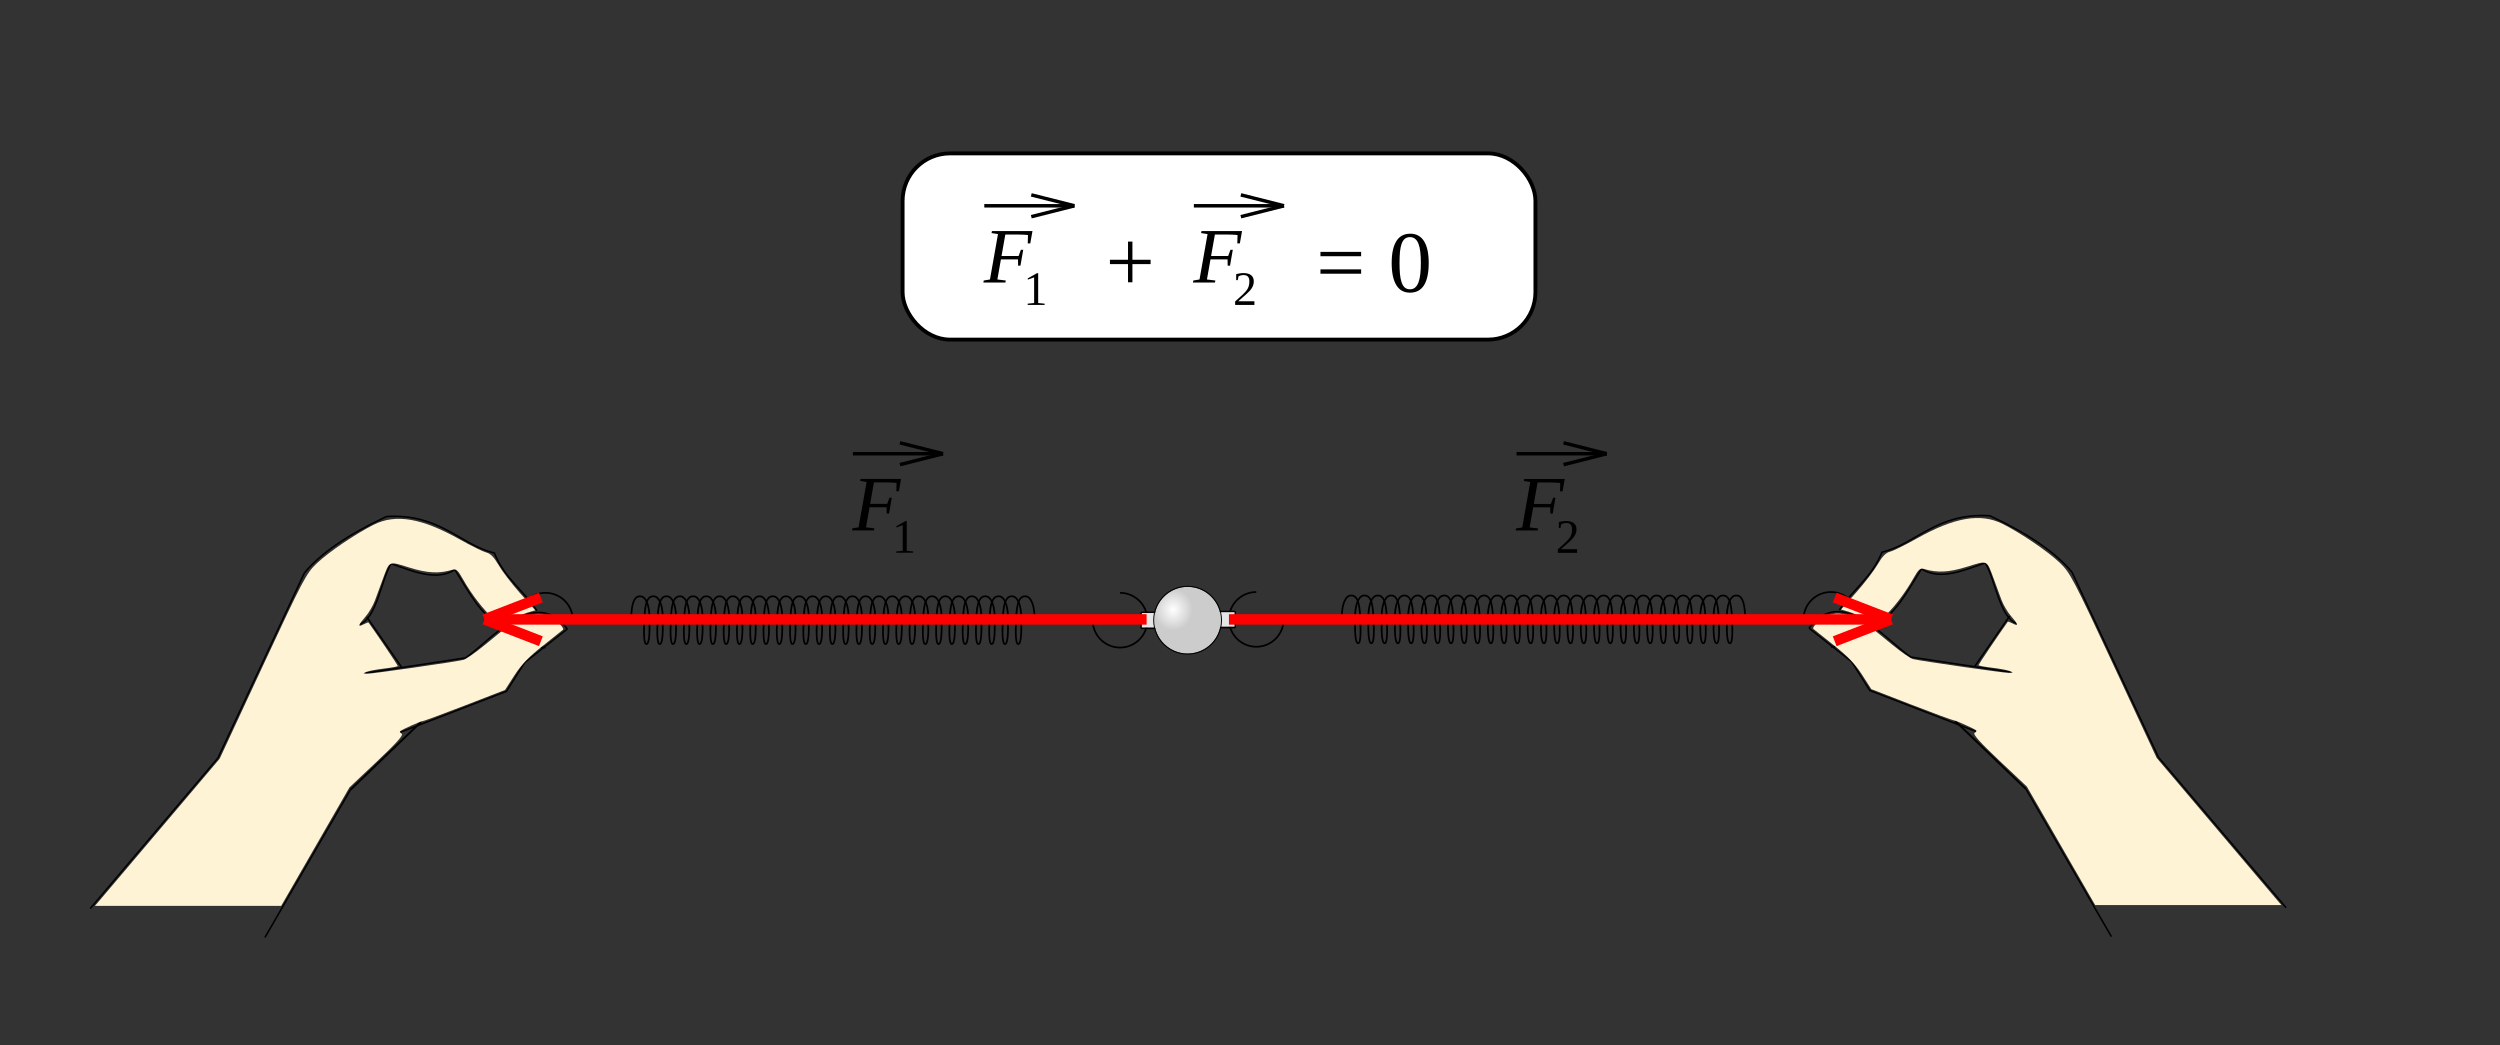 <?xml version="1.0" encoding="UTF-8" standalone="no"?>
<!-- Created with Inkscape (http://www.inkscape.org/) -->

<svg
   xmlns:dc="http://purl.org/dc/elements/1.1/"
   xmlns:cc="http://creativecommons.org/ns#"
   xmlns:rdf="http://www.w3.org/1999/02/22-rdf-syntax-ns#"
   xmlns:svg="http://www.w3.org/2000/svg"
   xmlns="http://www.w3.org/2000/svg"
   xmlns:xlink="http://www.w3.org/1999/xlink"
   xmlns:sodipodi="http://sodipodi.sourceforge.net/DTD/sodipodi-0.dtd"
   xmlns:inkscape="http://www.inkscape.org/namespaces/inkscape"
   width="550.763"
   height="230.221"
   viewBox="0 0 550.763 230.221"
   id="svg2"
   version="1.1"
   inkscape:version="0.91 r13725"
   sodipodi:docname="2力のつりあいpass.svg">
  <rect x="0" y="0" width="550.763" height="230.221" fill="#333333" stroke="none"/>
  <defs
     id="defs4">
    <linearGradient
       inkscape:collect="always"
       id="linearGradient4362">
      <stop
         style="stop-color:#ffffff;stop-opacity:1"
         offset="0"
         id="stop4364" />
      <stop
         style="stop-color:#cccccc;stop-opacity:1"
         offset="1"
         id="stop4366" />
    </linearGradient>
    <radialGradient
       inkscape:collect="always"
       xlink:href="#linearGradient4362"
       id="radialGradient4368"
       cx="488.876"
       cy="349.623"
       fx="488.876"
       fy="349.623"
       r="33.721"
       gradientTransform="matrix(0.002,0.137,-0.127,0.002,351.977,429.57)"
       gradientUnits="userSpaceOnUse" />
  </defs>
  <sodipodi:namedview
     id="base"
     pagecolor="#ffffff"
     bordercolor="#666666"
     borderopacity="1.0"
     inkscape:pageopacity="0.0"
     inkscape:pageshadow="2"
     inkscape:zoom="3.2627222"
     inkscape:cx="264.81138"
     inkscape:cy="138.50432"
     inkscape:document-units="px"
     inkscape:current-layer="layer1"
     showgrid="false"
     inkscape:window-width="1280"
     inkscape:window-height="736"
     inkscape:window-x="0"
     inkscape:window-y="27"
     inkscape:window-maximized="1"
     inkscape:snap-bbox="true"
     inkscape:object-paths="true"
     inkscape:snap-intersection-paths="true"
     inkscape:object-nodes="true"
     inkscape:snap-global="true"
     inkscape:snap-smooth-nodes="true"
     showguides="false"
     units="px"
     fit-margin-top="0"
     fit-margin-left="0"
     fit-margin-right="0"
     fit-margin-bottom="0" />
  <g
     inkscape:label="レイヤー 1"
     inkscape:groupmode="layer"
     id="layer1"
     transform="translate(-50.106,-362.947)">
    <path
       style="fill:none;fill-rule:evenodd;stroke:#000000;stroke-width:0.385;stroke-linecap:butt;stroke-linejoin:miter;stroke-opacity:1"
       d="m 189.136,499.581 c 0.063,-2.25 0.244,-5.439 2.066,-5.26 1.143,-0.034 2.118,2.065 1.97,5.26 0.079,2.422 0.021,5.226 -0.645,5.26 -0.612,0.034 -0.611,-2.741 -0.466,-5.26"
       id="path3366"
       inkscape:connector-curvature="0"
       sodipodi:nodetypes="ccccc" />
    <path
       style="fill:none;fill-rule:evenodd;stroke:#000000;stroke-width:0.385;stroke-linecap:butt;stroke-linejoin:miter;stroke-opacity:1"
       d="m 192.061,499.581 c 0.063,-2.25 0.244,-5.439 2.066,-5.26 1.143,-0.034 2.118,2.065 1.97,5.26 0.079,2.422 0.021,5.226 -0.645,5.26 -0.612,0.034 -0.611,-2.741 -0.466,-5.26"
       id="path3366-9"
       inkscape:connector-curvature="0"
       sodipodi:nodetypes="ccccc" />
    <path
       style="fill:none;fill-rule:evenodd;stroke:#000000;stroke-width:0.385;stroke-linecap:butt;stroke-linejoin:miter;stroke-opacity:1"
       d="m 194.986,499.581 c 0.063,-2.25 0.244,-5.439 2.066,-5.26 1.143,-0.034 2.118,2.065 1.97,5.26 0.079,2.422 0.021,5.226 -0.645,5.26 -0.612,0.034 -0.611,-2.741 -0.466,-5.26"
       id="path3366-0"
       inkscape:connector-curvature="0"
       sodipodi:nodetypes="ccccc" />
    <path
       style="fill:none;fill-rule:evenodd;stroke:#000000;stroke-width:0.385;stroke-linecap:butt;stroke-linejoin:miter;stroke-opacity:1"
       d="m 197.911,499.581 c 0.063,-2.25 0.244,-5.439 2.066,-5.26 1.143,-0.034 2.118,2.065 1.97,5.26 0.079,2.422 0.021,5.226 -0.645,5.26 -0.612,0.034 -0.611,-2.741 -0.466,-5.26"
       id="path3366-00"
       inkscape:connector-curvature="0"
       sodipodi:nodetypes="ccccc" />
    <path
       style="fill:none;fill-rule:evenodd;stroke:#000000;stroke-width:0.385;stroke-linecap:butt;stroke-linejoin:miter;stroke-opacity:1"
       d="m 200.836,499.581 c 0.063,-2.25 0.244,-5.439 2.066,-5.26 1.143,-0.034 2.118,2.065 1.97,5.26 0.079,2.422 0.021,5.226 -0.645,5.26 -0.612,0.034 -0.611,-2.741 -0.466,-5.26"
       id="path3366-4"
       inkscape:connector-curvature="0"
       sodipodi:nodetypes="ccccc" />
    <path
       style="fill:none;fill-rule:evenodd;stroke:#000000;stroke-width:0.385;stroke-linecap:butt;stroke-linejoin:miter;stroke-opacity:1"
       d="m 203.762,499.581 c 0.063,-2.25 0.244,-5.439 2.066,-5.26 1.143,-0.034 2.118,2.065 1.97,5.26 0.079,2.422 0.021,5.226 -0.645,5.26 -0.612,0.034 -0.611,-2.741 -0.466,-5.26"
       id="path3366-06"
       inkscape:connector-curvature="0"
       sodipodi:nodetypes="ccccc" />
    <path
       style="fill:none;fill-rule:evenodd;stroke:#000000;stroke-width:0.385;stroke-linecap:butt;stroke-linejoin:miter;stroke-opacity:1"
       d="m 206.687,499.581 c 0.063,-2.25 0.244,-5.439 2.066,-5.26 1.143,-0.034 2.118,2.065 1.97,5.26 0.079,2.422 0.021,5.226 -0.645,5.26 -0.612,0.034 -0.611,-2.741 -0.466,-5.26"
       id="path3366-9-1"
       inkscape:connector-curvature="0"
       sodipodi:nodetypes="ccccc" />
    <path
       style="fill:none;fill-rule:evenodd;stroke:#000000;stroke-width:0.385;stroke-linecap:butt;stroke-linejoin:miter;stroke-opacity:1"
       d="m 209.612,499.581 c 0.063,-2.25 0.244,-5.439 2.066,-5.26 1.143,-0.034 2.118,2.065 1.97,5.26 0.079,2.422 0.021,5.226 -0.645,5.26 -0.612,0.034 -0.611,-2.741 -0.466,-5.26"
       id="path3366-0-6"
       inkscape:connector-curvature="0"
       sodipodi:nodetypes="ccccc" />
    <path
       style="fill:none;fill-rule:evenodd;stroke:#000000;stroke-width:0.385;stroke-linecap:butt;stroke-linejoin:miter;stroke-opacity:1"
       d="m 212.537,499.581 c 0.063,-2.25 0.244,-5.439 2.066,-5.26 1.143,-0.034 2.118,2.065 1.97,5.26 0.079,2.422 0.021,5.226 -0.645,5.26 -0.612,0.034 -0.611,-2.741 -0.466,-5.26"
       id="path3366-00-2"
       inkscape:connector-curvature="0"
       sodipodi:nodetypes="ccccc" />
    <path
       style="fill:none;fill-rule:evenodd;stroke:#000000;stroke-width:0.385;stroke-linecap:butt;stroke-linejoin:miter;stroke-opacity:1"
       d="m 215.462,499.581 c 0.063,-2.25 0.244,-5.439 2.066,-5.26 1.143,-0.034 2.118,2.065 1.97,5.26 0.079,2.422 0.021,5.226 -0.645,5.26 -0.612,0.034 -0.611,-2.741 -0.466,-5.26"
       id="path3366-4-0"
       inkscape:connector-curvature="0"
       sodipodi:nodetypes="ccccc" />
    <path
       style="fill:none;fill-rule:evenodd;stroke:#000000;stroke-width:0.385;stroke-linecap:butt;stroke-linejoin:miter;stroke-opacity:1"
       d="m 218.387,499.581 c 0.063,-2.25 0.244,-5.439 2.066,-5.26 1.143,-0.034 2.118,2.065 1.97,5.26 0.079,2.422 0.021,5.226 -0.645,5.26 -0.612,0.034 -0.611,-2.741 -0.466,-5.26"
       id="path3366-2"
       inkscape:connector-curvature="0"
       sodipodi:nodetypes="ccccc" />
    <path
       style="fill:none;fill-rule:evenodd;stroke:#000000;stroke-width:0.385;stroke-linecap:butt;stroke-linejoin:miter;stroke-opacity:1"
       d="m 221.312,499.581 c 0.063,-2.25 0.244,-5.439 2.066,-5.26 1.143,-0.034 2.118,2.065 1.97,5.26 0.079,2.422 0.021,5.226 -0.645,5.26 -0.612,0.034 -0.611,-2.741 -0.466,-5.26"
       id="path3366-9-4"
       inkscape:connector-curvature="0"
       sodipodi:nodetypes="ccccc" />
    <path
       style="fill:none;fill-rule:evenodd;stroke:#000000;stroke-width:0.385;stroke-linecap:butt;stroke-linejoin:miter;stroke-opacity:1"
       d="m 224.238,499.581 c 0.063,-2.25 0.244,-5.439 2.066,-5.26 1.143,-0.034 2.118,2.065 1.97,5.26 0.079,2.422 0.021,5.226 -0.645,5.26 -0.612,0.034 -0.611,-2.741 -0.466,-5.26"
       id="path3366-0-1"
       inkscape:connector-curvature="0"
       sodipodi:nodetypes="ccccc" />
    <path
       style="fill:none;fill-rule:evenodd;stroke:#000000;stroke-width:0.385;stroke-linecap:butt;stroke-linejoin:miter;stroke-opacity:1"
       d="m 227.163,499.581 c 0.063,-2.25 0.244,-5.439 2.066,-5.26 1.143,-0.034 2.118,2.065 1.97,5.26 0.079,2.422 0.021,5.226 -0.645,5.26 -0.612,0.034 -0.611,-2.741 -0.466,-5.26"
       id="path3366-00-4"
       inkscape:connector-curvature="0"
       sodipodi:nodetypes="ccccc" />
    <path
       style="fill:none;fill-rule:evenodd;stroke:#000000;stroke-width:0.385;stroke-linecap:butt;stroke-linejoin:miter;stroke-opacity:1"
       d="m 230.088,499.581 c 0.063,-2.25 0.244,-5.439 2.066,-5.26 1.143,-0.034 2.118,2.065 1.97,5.26 0.079,2.422 0.021,5.226 -0.645,5.26 -0.612,0.034 -0.611,-2.741 -0.466,-5.26"
       id="path3366-4-1"
       inkscape:connector-curvature="0"
       sodipodi:nodetypes="ccccc" />
    <path
       style="fill:none;fill-rule:evenodd;stroke:#000000;stroke-width:0.385;stroke-linecap:butt;stroke-linejoin:miter;stroke-opacity:1"
       d="m 233.013,499.581 c 0.063,-2.25 0.244,-5.439 2.066,-5.26 1.143,-0.034 2.118,2.065 1.97,5.26 0.079,2.422 0.021,5.226 -0.645,5.26 -0.612,0.034 -0.611,-2.741 -0.466,-5.26"
       id="path3366-25"
       inkscape:connector-curvature="0"
       sodipodi:nodetypes="ccccc" />
    <path
       style="fill:none;fill-rule:evenodd;stroke:#000000;stroke-width:0.385;stroke-linecap:butt;stroke-linejoin:miter;stroke-opacity:1"
       d="m 235.938,499.581 c 0.063,-2.25 0.244,-5.439 2.066,-5.26 1.143,-0.034 2.118,2.065 1.97,5.26 0.079,2.422 0.021,5.226 -0.645,5.26 -0.612,0.034 -0.611,-2.741 -0.466,-5.26"
       id="path3366-9-9"
       inkscape:connector-curvature="0"
       sodipodi:nodetypes="ccccc" />
    <path
       style="fill:none;fill-rule:evenodd;stroke:#000000;stroke-width:0.385;stroke-linecap:butt;stroke-linejoin:miter;stroke-opacity:1"
       d="m 238.863,499.581 c 0.063,-2.25 0.244,-5.439 2.066,-5.26 1.143,-0.034 2.118,2.065 1.97,5.26 0.079,2.422 0.021,5.226 -0.645,5.26 -0.612,0.034 -0.611,-2.741 -0.466,-5.26"
       id="path3366-0-66"
       inkscape:connector-curvature="0"
       sodipodi:nodetypes="ccccc" />
    <path
       style="fill:none;fill-rule:evenodd;stroke:#000000;stroke-width:0.385;stroke-linecap:butt;stroke-linejoin:miter;stroke-opacity:1"
       d="m 241.788,499.581 c 0.063,-2.25 0.244,-5.439 2.066,-5.26 1.143,-0.034 2.118,2.065 1.97,5.26 0.079,2.422 0.021,5.226 -0.645,5.26 -0.612,0.034 -0.611,-2.741 -0.466,-5.26"
       id="path3366-00-42"
       inkscape:connector-curvature="0"
       sodipodi:nodetypes="ccccc" />
    <path
       style="fill:none;fill-rule:evenodd;stroke:#000000;stroke-width:0.385;stroke-linecap:butt;stroke-linejoin:miter;stroke-opacity:1"
       d="m 244.714,499.581 c 0.063,-2.25 0.244,-5.439 2.066,-5.26 1.143,-0.034 2.118,2.065 1.97,5.26 0.079,2.422 0.021,5.226 -0.645,5.26 -0.612,0.034 -0.611,-2.741 -0.466,-5.26"
       id="path3366-4-03"
       inkscape:connector-curvature="0"
       sodipodi:nodetypes="ccccc" />
    <path
       style="fill:none;fill-rule:evenodd;stroke:#000000;stroke-width:0.385;stroke-linecap:butt;stroke-linejoin:miter;stroke-opacity:1"
       d="m 247.639,499.581 c 0.063,-2.25 0.244,-5.439 2.066,-5.26 1.143,-0.034 2.118,2.065 1.97,5.26 0.079,2.422 0.021,5.226 -0.645,5.26 -0.612,0.034 -0.611,-2.741 -0.466,-5.26"
       id="path3366-23"
       inkscape:connector-curvature="0"
       sodipodi:nodetypes="ccccc" />
    <path
       style="fill:none;fill-rule:evenodd;stroke:#000000;stroke-width:0.385;stroke-linecap:butt;stroke-linejoin:miter;stroke-opacity:1"
       d="m 250.564,499.581 c 0.063,-2.25 0.244,-5.439 2.066,-5.26 1.143,-0.034 2.118,2.065 1.97,5.26 0.079,2.422 0.021,5.226 -0.645,5.26 -0.612,0.034 -0.611,-2.741 -0.466,-5.26"
       id="path3366-9-0"
       inkscape:connector-curvature="0"
       sodipodi:nodetypes="ccccc" />
    <path
       style="fill:none;fill-rule:evenodd;stroke:#000000;stroke-width:0.385;stroke-linecap:butt;stroke-linejoin:miter;stroke-opacity:1"
       d="m 253.489,499.581 c 0.063,-2.25 0.244,-5.439 2.066,-5.26 1.143,-0.034 2.118,2.065 1.97,5.26 0.079,2.422 0.021,5.226 -0.645,5.26 -0.612,0.034 -0.611,-2.741 -0.466,-5.26"
       id="path3366-0-8"
       inkscape:connector-curvature="0"
       sodipodi:nodetypes="ccccc" />
    <path
       style="fill:none;fill-rule:evenodd;stroke:#000000;stroke-width:0.385;stroke-linecap:butt;stroke-linejoin:miter;stroke-opacity:1"
       d="m 256.414,499.581 c 0.063,-2.25 0.244,-5.439 2.066,-5.26 1.143,-0.034 2.118,2.065 1.97,5.26 0.079,2.422 0.021,5.226 -0.645,5.26 -0.612,0.034 -0.611,-2.741 -0.466,-5.26"
       id="path3366-00-46"
       inkscape:connector-curvature="0"
       sodipodi:nodetypes="ccccc" />
    <path
       style="fill:none;fill-rule:evenodd;stroke:#000000;stroke-width:0.385;stroke-linecap:butt;stroke-linejoin:miter;stroke-opacity:1"
       d="m 259.339,499.581 c 0.063,-2.25 0.244,-5.439 2.066,-5.26 1.143,-0.034 2.118,2.065 1.97,5.26 0.079,2.422 0.021,5.226 -0.645,5.26 -0.612,0.034 -0.611,-2.741 -0.466,-5.26"
       id="path3366-4-7"
       inkscape:connector-curvature="0"
       sodipodi:nodetypes="ccccc" />
    <path
       style="fill:none;fill-rule:evenodd;stroke:#000000;stroke-width:0.385;stroke-linecap:butt;stroke-linejoin:miter;stroke-opacity:1"
       d="m 262.264,499.581 c 0.063,-2.25 0.244,-5.439 2.066,-5.26 1.143,-0.034 2.118,2.065 1.97,5.26 0.079,2.422 0.021,5.226 -0.645,5.26 -0.612,0.034 -0.611,-2.741 -0.466,-5.26"
       id="path3366-46"
       inkscape:connector-curvature="0"
       sodipodi:nodetypes="ccccc" />
    <path
       style="fill:none;fill-rule:evenodd;stroke:#000000;stroke-width:0.385;stroke-linecap:butt;stroke-linejoin:miter;stroke-opacity:1"
       d="m 265.19,499.581 c 0.063,-2.25 0.244,-5.439 2.066,-5.26 1.143,-0.034 2.118,2.065 1.97,5.26 0.079,2.422 0.021,5.226 -0.645,5.26 -0.612,0.034 -0.611,-2.741 -0.466,-5.26"
       id="path3366-9-09"
       inkscape:connector-curvature="0"
       sodipodi:nodetypes="ccccc" />
    <path
       style="fill:none;fill-rule:evenodd;stroke:#000000;stroke-width:0.385;stroke-linecap:butt;stroke-linejoin:miter;stroke-opacity:1"
       d="m 268.115,499.581 c 0.063,-2.25 0.244,-5.439 2.066,-5.26 1.143,-0.034 2.118,2.065 1.97,5.26 0.079,2.422 0.021,5.226 -0.645,5.26 -0.612,0.034 -0.611,-2.741 -0.466,-5.26"
       id="path3366-0-662"
       inkscape:connector-curvature="0"
       sodipodi:nodetypes="ccccc" />
    <path
       style="fill:none;fill-rule:evenodd;stroke:#000000;stroke-width:0.385;stroke-linecap:butt;stroke-linejoin:miter;stroke-opacity:1"
       d="m 271.04,499.581 c 0.063,-2.25 0.244,-5.439 2.066,-5.26 1.143,-0.034 2.118,2.065 1.97,5.26 0.079,2.422 0.021,5.226 -0.645,5.26 -0.612,0.034 -0.611,-2.741 -0.466,-5.26"
       id="path3366-00-49"
       inkscape:connector-curvature="0"
       sodipodi:nodetypes="ccccc" />
    <path
       style="fill:none;fill-rule:evenodd;stroke:#000000;stroke-width:0.385;stroke-linecap:butt;stroke-linejoin:miter;stroke-opacity:1"
       d="m 273.965,499.581 c 0.063,-2.25 0.244,-5.439 2.066,-5.26 1.143,-0.034 2.118,2.065 1.97,5.26"
       id="path3366-4-2"
       inkscape:connector-curvature="0"
       sodipodi:nodetypes="ccc" />
    <path
       style="fill:none;fill-rule:evenodd;stroke:#000000;stroke-width:0.385px;stroke-linecap:butt;stroke-linejoin:miter;stroke-opacity:1"
       d="m 189.136,499.581 -12.83,0"
       id="path3505"
       inkscape:connector-curvature="0" />
    <path
       style="opacity:1;fill:none;fill-opacity:1;stroke:#000000;stroke-width:0.385;stroke-miterlimit:4;stroke-dasharray:none;stroke-dashoffset:0;stroke-opacity:1"
       id="path3509"
       sodipodi:type="arc"
       sodipodi:cx="170.28169"
       sodipodi:cy="499.58142"
       sodipodi:rx="6.023993"
       sodipodi:ry="6.023993"
       sodipodi:start="1.5707963"
       sodipodi:end="6.2778213"
       d="m 170.282,505.605 a 6.024,6.024 0 0 1 -6.024,-6.013 6.024,6.024 0 0 1 6.002,-6.035 6.024,6.024 0 0 1 6.045,5.992"
       sodipodi:open="true" />
    <path
       style="fill:none;fill-rule:evenodd;stroke:#000000;stroke-width:0.385px;stroke-linecap:butt;stroke-linejoin:miter;stroke-opacity:1"
       d="m 278.001,499.581 12.83,0"
       id="path3505-7"
       inkscape:connector-curvature="0" />
    <path
       style="opacity:1;fill:none;fill-opacity:1;stroke:#000000;stroke-width:0.385;stroke-miterlimit:4;stroke-dasharray:none;stroke-dashoffset:0;stroke-opacity:1"
       id="path3509-5"
       sodipodi:type="arc"
       sodipodi:cx="-296.85532"
       sodipodi:cy="-499.58142"
       sodipodi:rx="6.023993"
       sodipodi:ry="6.023993"
       sodipodi:start="1.5707963"
       sodipodi:end="6.2778213"
       d="m -296.855,-493.557 a 6.024,6.024 0 0 1 -6.024,-6.013 6.024,6.024 0 0 1 6.002,-6.035 6.024,6.024 0 0 1 6.045,5.992"
       sodipodi:open="true"
       transform="scale(-1,-1)" />
    <path
       style="fill:none;fill-rule:evenodd;stroke:#000000;stroke-width:0.318px;stroke-linecap:butt;stroke-linejoin:miter;stroke-opacity:1"
       d="m 301.49,499.614 0,-1.789"
       id="path4335"
       inkscape:connector-curvature="0" />
    <path
       style="fill:none;fill-rule:evenodd;stroke:#000000;stroke-width:0.318px;stroke-linecap:butt;stroke-linejoin:miter;stroke-opacity:1"
       d="m 301.49,501.403 0,-1.789"
       id="path4335-6"
       inkscape:connector-curvature="0" />
    <path
       style="fill:none;fill-rule:evenodd;stroke:#000000;stroke-width:0.318px;stroke-linecap:butt;stroke-linejoin:miter;stroke-opacity:1"
       d="m 301.49,501.403 6.594,0"
       id="path4352"
       inkscape:connector-curvature="0" />
    <path
       style="fill:none;fill-rule:evenodd;stroke:#000000;stroke-width:0.292px;stroke-linecap:butt;stroke-linejoin:miter;stroke-opacity:1"
       d="m 301.49,497.825 6.639,0"
       id="path4354"
       inkscape:connector-curvature="0" />
    <path
       style="fill:none;fill-rule:evenodd;stroke:#000000;stroke-width:0.318px;stroke-linecap:butt;stroke-linejoin:miter;stroke-opacity:1"
       d="m 308.084,501.403 0,-3.578"
       id="path4356"
       inkscape:connector-curvature="0" />
    <path
       style="opacity:1;fill:#e6e6e6;fill-opacity:1;stroke:none;stroke-width:0.179;stroke-miterlimit:4;stroke-dasharray:none;stroke-dashoffset:0;stroke-opacity:1"
       d="m 301.662,499.583 0,-1.58 3.131,0 3.131,0 0,1.58 0,1.58 -3.131,0 -3.131,0 0,-1.58 z"
       id="path4358"
       inkscape:connector-curvature="0" />
    <path
       style="fill:none;fill-rule:evenodd;stroke:#000000;stroke-width:0.385;stroke-linecap:butt;stroke-linejoin:miter;stroke-opacity:1"
       d="m 434.596,499.404 c -0.063,-2.25 -0.244,-5.439 -2.066,-5.26 -1.143,-0.034 -2.118,2.065 -1.97,5.26 -0.079,2.422 -0.021,5.226 0.645,5.26 0.612,0.034 0.611,-2.741 0.466,-5.26"
       id="path3366-8"
       inkscape:connector-curvature="0"
       sodipodi:nodetypes="ccccc" />
    <path
       style="fill:none;fill-rule:evenodd;stroke:#000000;stroke-width:0.385;stroke-linecap:butt;stroke-linejoin:miter;stroke-opacity:1"
       d="m 431.671,499.404 c -0.063,-2.25 -0.244,-5.439 -2.066,-5.26 -1.143,-0.034 -2.118,2.065 -1.97,5.26 -0.079,2.422 -0.021,5.226 0.645,5.26 0.612,0.034 0.611,-2.741 0.466,-5.26"
       id="path3366-9-97"
       inkscape:connector-curvature="0"
       sodipodi:nodetypes="ccccc" />
    <path
       style="fill:none;fill-rule:evenodd;stroke:#000000;stroke-width:0.385;stroke-linecap:butt;stroke-linejoin:miter;stroke-opacity:1"
       d="m 428.745,499.404 c -0.063,-2.25 -0.244,-5.439 -2.066,-5.26 -1.143,-0.034 -2.118,2.065 -1.97,5.26 -0.079,2.422 -0.021,5.226 0.645,5.26 0.612,0.034 0.611,-2.741 0.466,-5.26"
       id="path3366-0-0"
       inkscape:connector-curvature="0"
       sodipodi:nodetypes="ccccc" />
    <path
       style="fill:none;fill-rule:evenodd;stroke:#000000;stroke-width:0.385;stroke-linecap:butt;stroke-linejoin:miter;stroke-opacity:1"
       d="m 425.82,499.404 c -0.063,-2.25 -0.244,-5.439 -2.066,-5.26 -1.143,-0.034 -2.118,2.065 -1.97,5.26 -0.079,2.422 -0.021,5.226 0.645,5.26 0.612,0.034 0.611,-2.741 0.466,-5.26"
       id="path3366-00-3"
       inkscape:connector-curvature="0"
       sodipodi:nodetypes="ccccc" />
    <path
       style="fill:none;fill-rule:evenodd;stroke:#000000;stroke-width:0.385;stroke-linecap:butt;stroke-linejoin:miter;stroke-opacity:1"
       d="m 422.895,499.404 c -0.063,-2.25 -0.244,-5.439 -2.066,-5.26 -1.143,-0.034 -2.118,2.065 -1.97,5.26 -0.079,2.422 -0.021,5.226 0.645,5.26 0.612,0.034 0.611,-2.741 0.466,-5.26"
       id="path3366-4-01"
       inkscape:connector-curvature="0"
       sodipodi:nodetypes="ccccc" />
    <path
       style="fill:none;fill-rule:evenodd;stroke:#000000;stroke-width:0.385;stroke-linecap:butt;stroke-linejoin:miter;stroke-opacity:1"
       d="m 419.97,499.404 c -0.063,-2.25 -0.244,-5.439 -2.066,-5.26 -1.143,-0.034 -2.118,2.065 -1.97,5.26 -0.079,2.422 -0.021,5.226 0.645,5.26 0.612,0.034 0.611,-2.741 0.466,-5.26"
       id="path3366-06-9"
       inkscape:connector-curvature="0"
       sodipodi:nodetypes="ccccc" />
    <path
       style="fill:none;fill-rule:evenodd;stroke:#000000;stroke-width:0.385;stroke-linecap:butt;stroke-linejoin:miter;stroke-opacity:1"
       d="m 417.045,499.404 c -0.063,-2.25 -0.244,-5.439 -2.066,-5.26 -1.143,-0.034 -2.118,2.065 -1.97,5.26 -0.079,2.422 -0.021,5.226 0.645,5.26 0.612,0.034 0.611,-2.741 0.466,-5.26"
       id="path3366-9-1-6"
       inkscape:connector-curvature="0"
       sodipodi:nodetypes="ccccc" />
    <path
       style="fill:none;fill-rule:evenodd;stroke:#000000;stroke-width:0.385;stroke-linecap:butt;stroke-linejoin:miter;stroke-opacity:1"
       d="m 414.12,499.404 c -0.063,-2.25 -0.244,-5.439 -2.066,-5.26 -1.143,-0.034 -2.118,2.065 -1.97,5.26 -0.079,2.422 -0.021,5.226 0.645,5.26 0.612,0.034 0.611,-2.741 0.466,-5.26"
       id="path3366-0-6-0"
       inkscape:connector-curvature="0"
       sodipodi:nodetypes="ccccc" />
    <path
       style="fill:none;fill-rule:evenodd;stroke:#000000;stroke-width:0.385;stroke-linecap:butt;stroke-linejoin:miter;stroke-opacity:1"
       d="m 411.194,499.404 c -0.063,-2.25 -0.244,-5.439 -2.066,-5.26 -1.143,-0.034 -2.118,2.065 -1.97,5.26 -0.079,2.422 -0.021,5.226 0.645,5.26 0.612,0.034 0.611,-2.741 0.466,-5.26"
       id="path3366-00-2-3"
       inkscape:connector-curvature="0"
       sodipodi:nodetypes="ccccc" />
    <path
       style="fill:none;fill-rule:evenodd;stroke:#000000;stroke-width:0.385;stroke-linecap:butt;stroke-linejoin:miter;stroke-opacity:1"
       d="m 408.269,499.404 c -0.063,-2.25 -0.244,-5.439 -2.066,-5.26 -1.143,-0.034 -2.118,2.065 -1.97,5.26 -0.079,2.422 -0.021,5.226 0.645,5.26 0.612,0.034 0.611,-2.741 0.466,-5.26"
       id="path3366-4-0-2"
       inkscape:connector-curvature="0"
       sodipodi:nodetypes="ccccc" />
    <path
       style="fill:none;fill-rule:evenodd;stroke:#000000;stroke-width:0.385;stroke-linecap:butt;stroke-linejoin:miter;stroke-opacity:1"
       d="m 405.344,499.404 c -0.063,-2.25 -0.244,-5.439 -2.066,-5.26 -1.143,-0.034 -2.118,2.065 -1.97,5.26 -0.079,2.422 -0.021,5.226 0.645,5.26 0.612,0.034 0.611,-2.741 0.466,-5.26"
       id="path3366-2-0"
       inkscape:connector-curvature="0"
       sodipodi:nodetypes="ccccc" />
    <path
       style="fill:none;fill-rule:evenodd;stroke:#000000;stroke-width:0.385;stroke-linecap:butt;stroke-linejoin:miter;stroke-opacity:1"
       d="m 402.419,499.404 c -0.063,-2.25 -0.244,-5.439 -2.066,-5.26 -1.143,-0.034 -2.118,2.065 -1.97,5.26 -0.079,2.422 -0.021,5.226 0.645,5.26 0.612,0.034 0.611,-2.741 0.466,-5.26"
       id="path3366-9-4-4"
       inkscape:connector-curvature="0"
       sodipodi:nodetypes="ccccc" />
    <path
       style="fill:none;fill-rule:evenodd;stroke:#000000;stroke-width:0.385;stroke-linecap:butt;stroke-linejoin:miter;stroke-opacity:1"
       d="m 399.494,499.404 c -0.063,-2.25 -0.244,-5.439 -2.066,-5.26 -1.143,-0.034 -2.118,2.065 -1.97,5.26 -0.079,2.422 -0.021,5.226 0.645,5.26 0.612,0.034 0.611,-2.741 0.466,-5.26"
       id="path3366-0-1-0"
       inkscape:connector-curvature="0"
       sodipodi:nodetypes="ccccc" />
    <path
       style="fill:none;fill-rule:evenodd;stroke:#000000;stroke-width:0.385;stroke-linecap:butt;stroke-linejoin:miter;stroke-opacity:1"
       d="m 396.569,499.404 c -0.063,-2.25 -0.244,-5.439 -2.066,-5.26 -1.143,-0.034 -2.118,2.065 -1.97,5.26 -0.079,2.422 -0.021,5.226 0.645,5.26 0.612,0.034 0.611,-2.741 0.466,-5.26"
       id="path3366-00-4-7"
       inkscape:connector-curvature="0"
       sodipodi:nodetypes="ccccc" />
    <path
       style="fill:none;fill-rule:evenodd;stroke:#000000;stroke-width:0.385;stroke-linecap:butt;stroke-linejoin:miter;stroke-opacity:1"
       d="m 393.644,499.404 c -0.063,-2.25 -0.244,-5.439 -2.066,-5.26 -1.143,-0.034 -2.118,2.065 -1.97,5.26 -0.079,2.422 -0.021,5.226 0.645,5.26 0.612,0.034 0.611,-2.741 0.466,-5.26"
       id="path3366-4-1-9"
       inkscape:connector-curvature="0"
       sodipodi:nodetypes="ccccc" />
    <path
       style="fill:none;fill-rule:evenodd;stroke:#000000;stroke-width:0.385;stroke-linecap:butt;stroke-linejoin:miter;stroke-opacity:1"
       d="m 390.718,499.404 c -0.063,-2.25 -0.244,-5.439 -2.066,-5.26 -1.143,-0.034 -2.118,2.065 -1.97,5.26 -0.079,2.422 -0.021,5.226 0.645,5.26 0.612,0.034 0.611,-2.741 0.466,-5.26"
       id="path3366-25-5"
       inkscape:connector-curvature="0"
       sodipodi:nodetypes="ccccc" />
    <path
       style="fill:none;fill-rule:evenodd;stroke:#000000;stroke-width:0.385;stroke-linecap:butt;stroke-linejoin:miter;stroke-opacity:1"
       d="m 387.793,499.404 c -0.063,-2.25 -0.244,-5.439 -2.066,-5.26 -1.143,-0.034 -2.118,2.065 -1.97,5.26 -0.079,2.422 -0.021,5.226 0.645,5.26 0.612,0.034 0.611,-2.741 0.466,-5.26"
       id="path3366-9-9-8"
       inkscape:connector-curvature="0"
       sodipodi:nodetypes="ccccc" />
    <path
       style="fill:none;fill-rule:evenodd;stroke:#000000;stroke-width:0.385;stroke-linecap:butt;stroke-linejoin:miter;stroke-opacity:1"
       d="m 384.868,499.404 c -0.063,-2.25 -0.244,-5.439 -2.066,-5.26 -1.143,-0.034 -2.118,2.065 -1.97,5.26 -0.079,2.422 -0.021,5.226 0.645,5.26 0.612,0.034 0.611,-2.741 0.466,-5.26"
       id="path3366-0-66-3"
       inkscape:connector-curvature="0"
       sodipodi:nodetypes="ccccc" />
    <path
       style="fill:none;fill-rule:evenodd;stroke:#000000;stroke-width:0.385;stroke-linecap:butt;stroke-linejoin:miter;stroke-opacity:1"
       d="m 381.943,499.404 c -0.063,-2.25 -0.244,-5.439 -2.066,-5.26 -1.143,-0.034 -2.118,2.065 -1.97,5.26 -0.079,2.422 -0.021,5.226 0.645,5.26 0.612,0.034 0.611,-2.741 0.466,-5.26"
       id="path3366-00-42-4"
       inkscape:connector-curvature="0"
       sodipodi:nodetypes="ccccc" />
    <path
       style="fill:none;fill-rule:evenodd;stroke:#000000;stroke-width:0.385;stroke-linecap:butt;stroke-linejoin:miter;stroke-opacity:1"
       d="m 379.018,499.404 c -0.063,-2.25 -0.244,-5.439 -2.066,-5.26 -1.143,-0.034 -2.118,2.065 -1.97,5.26 -0.079,2.422 -0.021,5.226 0.645,5.26 0.612,0.034 0.611,-2.741 0.466,-5.26"
       id="path3366-4-03-3"
       inkscape:connector-curvature="0"
       sodipodi:nodetypes="ccccc" />
    <path
       style="fill:none;fill-rule:evenodd;stroke:#000000;stroke-width:0.385;stroke-linecap:butt;stroke-linejoin:miter;stroke-opacity:1"
       d="m 376.093,499.404 c -0.063,-2.25 -0.244,-5.439 -2.066,-5.26 -1.143,-0.034 -2.118,2.065 -1.97,5.26 -0.079,2.422 -0.021,5.226 0.645,5.26 0.612,0.034 0.611,-2.741 0.466,-5.26"
       id="path3366-23-9"
       inkscape:connector-curvature="0"
       sodipodi:nodetypes="ccccc" />
    <path
       style="fill:none;fill-rule:evenodd;stroke:#000000;stroke-width:0.385;stroke-linecap:butt;stroke-linejoin:miter;stroke-opacity:1"
       d="m 373.168,499.404 c -0.063,-2.25 -0.244,-5.439 -2.066,-5.26 -1.143,-0.034 -2.118,2.065 -1.97,5.26 -0.079,2.422 -0.021,5.226 0.645,5.26 0.612,0.034 0.611,-2.741 0.466,-5.26"
       id="path3366-9-0-7"
       inkscape:connector-curvature="0"
       sodipodi:nodetypes="ccccc" />
    <path
       style="fill:none;fill-rule:evenodd;stroke:#000000;stroke-width:0.385;stroke-linecap:butt;stroke-linejoin:miter;stroke-opacity:1"
       d="m 370.242,499.404 c -0.063,-2.25 -0.244,-5.439 -2.066,-5.26 -1.143,-0.034 -2.118,2.065 -1.97,5.26 -0.079,2.422 -0.021,5.226 0.645,5.26 0.612,0.034 0.611,-2.741 0.466,-5.26"
       id="path3366-0-8-1"
       inkscape:connector-curvature="0"
       sodipodi:nodetypes="ccccc" />
    <path
       style="fill:none;fill-rule:evenodd;stroke:#000000;stroke-width:0.385;stroke-linecap:butt;stroke-linejoin:miter;stroke-opacity:1"
       d="m 367.317,499.404 c -0.063,-2.25 -0.244,-5.439 -2.066,-5.26 -1.143,-0.034 -2.118,2.065 -1.97,5.26 -0.079,2.422 -0.021,5.226 0.645,5.26 0.612,0.034 0.611,-2.741 0.466,-5.26"
       id="path3366-00-46-1"
       inkscape:connector-curvature="0"
       sodipodi:nodetypes="ccccc" />
    <path
       style="fill:none;fill-rule:evenodd;stroke:#000000;stroke-width:0.385;stroke-linecap:butt;stroke-linejoin:miter;stroke-opacity:1"
       d="m 364.392,499.404 c -0.063,-2.25 -0.244,-5.439 -2.066,-5.26 -1.143,-0.034 -2.118,2.065 -1.97,5.26 -0.079,2.422 -0.021,5.226 0.645,5.26 0.612,0.034 0.611,-2.741 0.466,-5.26"
       id="path3366-4-7-6"
       inkscape:connector-curvature="0"
       sodipodi:nodetypes="ccccc" />
    <path
       style="fill:none;fill-rule:evenodd;stroke:#000000;stroke-width:0.385;stroke-linecap:butt;stroke-linejoin:miter;stroke-opacity:1"
       d="m 361.467,499.404 c -0.063,-2.25 -0.244,-5.439 -2.066,-5.26 -1.143,-0.034 -2.118,2.065 -1.97,5.26 -0.079,2.422 -0.021,5.226 0.645,5.26 0.612,0.034 0.611,-2.741 0.466,-5.26"
       id="path3366-46-9"
       inkscape:connector-curvature="0"
       sodipodi:nodetypes="ccccc" />
    <path
       style="fill:none;fill-rule:evenodd;stroke:#000000;stroke-width:0.385;stroke-linecap:butt;stroke-linejoin:miter;stroke-opacity:1"
       d="m 358.542,499.404 c -0.063,-2.25 -0.244,-5.439 -2.066,-5.26 -1.143,-0.034 -2.118,2.065 -1.97,5.26 -0.079,2.422 -0.021,5.226 0.645,5.26 0.612,0.034 0.611,-2.741 0.466,-5.26"
       id="path3366-9-09-8"
       inkscape:connector-curvature="0"
       sodipodi:nodetypes="ccccc" />
    <path
       style="fill:none;fill-rule:evenodd;stroke:#000000;stroke-width:0.385;stroke-linecap:butt;stroke-linejoin:miter;stroke-opacity:1"
       d="m 355.617,499.404 c -0.063,-2.25 -0.244,-5.439 -2.066,-5.26 -1.143,-0.034 -2.118,2.065 -1.97,5.26 -0.079,2.422 -0.021,5.226 0.645,5.26 0.612,0.034 0.611,-2.741 0.466,-5.26"
       id="path3366-0-662-3"
       inkscape:connector-curvature="0"
       sodipodi:nodetypes="ccccc" />
    <path
       style="fill:none;fill-rule:evenodd;stroke:#000000;stroke-width:0.385;stroke-linecap:butt;stroke-linejoin:miter;stroke-opacity:1"
       d="m 352.691,499.404 c -0.063,-2.25 -0.244,-5.439 -2.066,-5.26 -1.143,-0.034 -2.118,2.065 -1.97,5.26 -0.079,2.422 -0.021,5.226 0.645,5.26 0.612,0.034 0.611,-2.741 0.466,-5.26"
       id="path3366-00-49-3"
       inkscape:connector-curvature="0"
       sodipodi:nodetypes="ccccc" />
    <path
       style="fill:none;fill-rule:evenodd;stroke:#000000;stroke-width:0.385;stroke-linecap:butt;stroke-linejoin:miter;stroke-opacity:1"
       d="m 349.766,499.404 c -0.063,-2.25 -0.244,-5.439 -2.066,-5.26 -1.143,-0.034 -2.118,2.065 -1.97,5.26"
       id="path3366-4-2-8"
       inkscape:connector-curvature="0"
       sodipodi:nodetypes="ccc" />
    <path
       style="fill:none;fill-rule:evenodd;stroke:#000000;stroke-width:0.385px;stroke-linecap:butt;stroke-linejoin:miter;stroke-opacity:1"
       d="m 434.596,499.404 12.83,0"
       id="path3505-2"
       inkscape:connector-curvature="0" />
    <path
       style="opacity:1;fill:none;fill-opacity:1;stroke:#000000;stroke-width:0.385;stroke-miterlimit:4;stroke-dasharray:none;stroke-dashoffset:0;stroke-opacity:1"
       id="path3509-1"
       sodipodi:type="arc"
       sodipodi:cx="-453.44968"
       sodipodi:cy="499.40369"
       sodipodi:rx="6.023993"
       sodipodi:ry="6.023993"
       sodipodi:start="1.5707963"
       sodipodi:end="6.2778213"
       d="m -453.45,505.428 a 6.024,6.024 0 0 1 -6.024,-6.013 6.024,6.024 0 0 1 6.002,-6.035 6.024,6.024 0 0 1 6.045,5.992"
       sodipodi:open="true"
       transform="scale(-1,1)" />
    <path
       style="fill:none;fill-rule:evenodd;stroke:#000000;stroke-width:0.385px;stroke-linecap:butt;stroke-linejoin:miter;stroke-opacity:1"
       d="m 345.73,499.404 -12.83,0"
       id="path3505-7-1"
       inkscape:connector-curvature="0" />
    <path
       style="opacity:1;fill:none;fill-opacity:1;stroke:#000000;stroke-width:0.385;stroke-miterlimit:4;stroke-dasharray:none;stroke-dashoffset:0;stroke-opacity:1"
       id="path3509-5-7"
       sodipodi:type="arc"
       sodipodi:cx="326.87604"
       sodipodi:cy="-499.40369"
       sodipodi:rx="6.023993"
       sodipodi:ry="6.023993"
       sodipodi:start="1.5707963"
       sodipodi:end="6.2778213"
       d="m 326.876,-493.38 a 6.024,6.024 0 0 1 -6.024,-6.013 6.024,6.024 0 0 1 6.002,-6.035 6.024,6.024 0 0 1 6.045,5.992"
       sodipodi:open="true"
       transform="scale(1,-1)" />
    <path
       style="fill:none;fill-rule:evenodd;stroke:#000000;stroke-width:0.318px;stroke-linecap:butt;stroke-linejoin:miter;stroke-opacity:1"
       d="m 322.241,499.436 0,-1.789"
       id="path4335-2"
       inkscape:connector-curvature="0" />
    <path
       style="fill:none;fill-rule:evenodd;stroke:#000000;stroke-width:0.318px;stroke-linecap:butt;stroke-linejoin:miter;stroke-opacity:1"
       d="m 322.241,501.225 0,-1.789"
       id="path4335-6-6"
       inkscape:connector-curvature="0" />
    <path
       style="fill:none;fill-rule:evenodd;stroke:#000000;stroke-width:0.318px;stroke-linecap:butt;stroke-linejoin:miter;stroke-opacity:1"
       d="m 322.241,501.225 -6.594,0"
       id="path4352-7"
       inkscape:connector-curvature="0" />
    <path
       style="fill:none;fill-rule:evenodd;stroke:#000000;stroke-width:0.292px;stroke-linecap:butt;stroke-linejoin:miter;stroke-opacity:1"
       d="m 322.241,497.647 -6.639,0"
       id="path4354-2"
       inkscape:connector-curvature="0" />
    <path
       style="fill:none;fill-rule:evenodd;stroke:#000000;stroke-width:0.318px;stroke-linecap:butt;stroke-linejoin:miter;stroke-opacity:1"
       d="m 315.647,501.225 0,-3.578"
       id="path4356-2"
       inkscape:connector-curvature="0" />
    <path
       style="opacity:1;fill:#e6e6e6;fill-opacity:1;stroke:none;stroke-width:0.179;stroke-miterlimit:4;stroke-dasharray:none;stroke-dashoffset:0;stroke-opacity:1"
       d="m 322.069,499.405 0,-1.58 -3.131,0 -3.131,0 0,1.58 0,1.58 3.131,0 3.131,0 0,-1.58 z"
       id="path4358-1"
       inkscape:connector-curvature="0" />
    <path
       style="opacity:1;fill:url(#radialGradient4368);fill-opacity:1;stroke:none;stroke-width:1;stroke-miterlimit:4;stroke-dasharray:none;stroke-dashoffset:0;stroke-opacity:1"
       d="m 310.929,506.878 c -0.988,-0.112 -2.081,-0.477 -2.9,-0.968 -1.985,-1.19 -3.269,-3.136 -3.569,-5.408 -0.076,-0.577 -0.055,-1.608 0.044,-2.163 0.273,-1.529 0.99,-2.892 2.094,-3.98 1.981,-1.952 4.838,-2.613 7.48,-1.73 3.22,1.077 5.304,4.292 4.964,7.656 -0.226,2.235 -1.434,4.225 -3.304,5.444 -1.401,0.913 -3.163,1.334 -4.809,1.147 z"
       id="path4360"
       inkscape:connector-curvature="0" />
    <circle
       style="opacity:1;fill:none;fill-opacity:1;stroke:#000000;stroke-width:0.217;stroke-miterlimit:4;stroke-dasharray:none;stroke-dashoffset:0;stroke-opacity:1"
       id="path4331"
       cx="311.74"
       cy="499.581"
       r="7.468" />
    <path
       style="fill:none;fill-rule:evenodd;stroke:#000000;stroke-width:0.346px;stroke-linecap:butt;stroke-linejoin:miter;stroke-opacity:1"
       d="m 117.175,489.133 c 3.5,-4.128 9.224,-8.257 18.076,-12.385 11.787,-0.734 16.203,6.234 23.766,8.034 2.177,5.503 6.572,8.384 9.373,12.72"
       id="path4591"
       inkscape:connector-curvature="0"
       sodipodi:nodetypes="cccc" />
    <path
       style="fill:none;fill-rule:evenodd;stroke:#000000;stroke-width:0.346px;stroke-linecap:butt;stroke-linejoin:miter;stroke-opacity:1"
       d="m 161.361,501.519 c -5.604,-3.07 -7.969,-8.3 -11.046,-13.055 -4.083,2.569 -9.113,0.404 -14.059,-1.339 -2.154,3.576 -3.232,12.28 -7.03,13.39"
       id="path4593"
       inkscape:connector-curvature="0"
       sodipodi:nodetypes="cccc" />
    <path
       style="fill:none;fill-rule:evenodd;stroke:#000000;stroke-width:0.346px;stroke-linecap:butt;stroke-linejoin:miter;stroke-opacity:1"
       d="m 175.085,501.519 c -7.254,-9.722 -16.832,2.608 -22.428,6.36 l -22.093,3.347"
       id="path4595"
       inkscape:connector-curvature="0"
       sodipodi:nodetypes="ccc" />
    <path
       style="fill:none;fill-rule:evenodd;stroke:#000000;stroke-width:0.346px;stroke-linecap:butt;stroke-linejoin:miter;stroke-opacity:1"
       d="m 175.085,501.519 -9.373,7.364 -4.017,6.36 -23.432,9.038"
       id="path4597"
       inkscape:connector-curvature="0"
       sodipodi:nodetypes="cccc" />
    <path
       style="fill:none;fill-rule:evenodd;stroke:#000000;stroke-width:0.346px;stroke-linecap:butt;stroke-linejoin:miter;stroke-opacity:1"
       d="m 138.552,509.894 -7.652,-11.053"
       id="path4599"
       inkscape:connector-curvature="0"
       sodipodi:nodetypes="cc" />
    <path
       style="fill:none;fill-rule:evenodd;stroke:#000000;stroke-width:0.431px;stroke-linecap:butt;stroke-linejoin:miter;stroke-opacity:1"
       d="m 142.879,521.974 -15.591,14.99"
       id="path4601"
       inkscape:connector-curvature="0"
       sodipodi:nodetypes="cc" />
    <path
       style="fill:none;fill-rule:evenodd;stroke:#000000;stroke-width:0.346px;stroke-linecap:butt;stroke-linejoin:miter;stroke-opacity:1"
       d="M 117.175,489.133 98.095,529.971"
       id="path4603"
       inkscape:connector-curvature="0" />
    <path
       style="fill:none;fill-rule:evenodd;stroke:#000000;stroke-width:0.346px;stroke-linecap:butt;stroke-linejoin:miter;stroke-opacity:1"
       d="M 98.095,529.971 69.977,563.111"
       id="path4605"
       inkscape:connector-curvature="0" />
    <path
       style="fill:none;fill-rule:evenodd;stroke:#000000;stroke-width:0.346px;stroke-linecap:butt;stroke-linejoin:miter;stroke-opacity:1"
       d="m 127.288,536.964 -18.816,32.506"
       id="path4607"
       inkscape:connector-curvature="0" />
    <path
       style="opacity:1;fill:#fff3d6;fill-opacity:1;stroke:none;stroke-width:3;stroke-miterlimit:4;stroke-dasharray:none;stroke-dashoffset:0;stroke-opacity:1"
       d="m 84.76,546.308 13.739,-16.214 9.47,-20.356 c 8.934,-19.205 9.609,-20.488 11.931,-22.688 2.643,-2.504 8.497,-6.482 12.506,-8.497 4.899,-2.463 10.634,-1.48 19.07,3.269 2.473,1.393 5.075,2.672 5.78,2.844 0.893,0.217 1.709,1.054 2.684,2.751 0.77,1.341 2.906,4.136 4.745,6.211 l 3.344,3.772 -1.767,0.523 c -0.972,0.288 -2.643,1.027 -3.712,1.644 l -1.944,1.121 -1.757,-1.449 c -2.037,-1.679 -4.909,-5.382 -6.778,-8.736 -1.057,-1.897 -1.484,-2.286 -2.251,-2.051 -2.953,0.906 -5.524,0.78 -9.525,-0.467 -4.638,-1.446 -4.336,-1.579 -5.868,2.581 -0.527,1.432 -1.3,3.531 -1.717,4.665 -0.417,1.134 -1.372,2.76 -2.121,3.613 -1.611,1.835 -1.733,2.368 -0.375,1.641 0.543,-0.291 1.038,-0.458 1.099,-0.372 2.012,2.821 6.435,9.382 6.435,9.545 0,0.123 -1.331,0.378 -2.959,0.566 -1.627,0.189 -3.385,0.516 -3.905,0.727 -0.88,0.357 -0.868,0.386 0.172,0.414 1.02,0.027 18.904,-2.544 21.13,-3.038 0.521,-0.116 2.581,-1.55 4.579,-3.187 5.317,-4.357 5.678,-4.625 7.493,-5.559 2.44,-1.255 4.528,-1.583 6.32,-0.992 1.592,0.526 4.001,2.643 3.535,3.108 -0.136,0.136 -2.129,1.725 -4.427,3.529 -3.046,2.392 -4.74,4.154 -6.249,6.5 l -2.07,3.218 -8.85,3.428 c -4.868,1.886 -9.049,3.43 -9.293,3.432 -0.418,0.003 -4.511,1.838 -4.988,2.236 -0.123,0.102 0.05,0.355 0.384,0.561 0.424,0.262 -1.222,2.098 -5.458,6.09 l -6.064,5.715 -7.525,13.056 -7.525,13.056 -20.512,0 -20.512,0 13.739,-16.214 z"
       id="path4611"
       inkscape:connector-curvature="0" />
    <path
       style="fill:none;fill-rule:evenodd;stroke:#000000;stroke-width:0.346px;stroke-linecap:butt;stroke-linejoin:miter;stroke-opacity:1"
       d="m 506.556,488.956 c -3.5,-4.128 -9.224,-8.257 -18.076,-12.385 -11.787,-0.734 -16.203,6.234 -23.767,8.034 -2.177,5.503 -6.572,8.384 -9.373,12.72"
       id="path4591-4"
       inkscape:connector-curvature="0"
       sodipodi:nodetypes="cccc" />
    <path
       style="fill:none;fill-rule:evenodd;stroke:#000000;stroke-width:0.346px;stroke-linecap:butt;stroke-linejoin:miter;stroke-opacity:1"
       d="m 462.371,501.341 c 5.604,-3.07 7.969,-8.3 11.046,-13.055 4.083,2.569 9.113,0.404 14.059,-1.339 2.154,3.576 3.232,12.28 7.03,13.39"
       id="path4593-1"
       inkscape:connector-curvature="0"
       sodipodi:nodetypes="cccc" />
    <path
       style="fill:none;fill-rule:evenodd;stroke:#000000;stroke-width:0.346px;stroke-linecap:butt;stroke-linejoin:miter;stroke-opacity:1"
       d="m 448.646,501.341 c 7.254,-9.722 16.832,2.608 22.428,6.36 l 22.093,3.347"
       id="path4595-9"
       inkscape:connector-curvature="0"
       sodipodi:nodetypes="ccc" />
    <path
       style="fill:none;fill-rule:evenodd;stroke:#000000;stroke-width:0.346px;stroke-linecap:butt;stroke-linejoin:miter;stroke-opacity:1"
       d="m 448.646,501.341 9.373,7.364 4.017,6.36 23.432,9.038"
       id="path4597-2"
       inkscape:connector-curvature="0"
       sodipodi:nodetypes="cccc" />
    <path
       style="fill:none;fill-rule:evenodd;stroke:#000000;stroke-width:0.346px;stroke-linecap:butt;stroke-linejoin:miter;stroke-opacity:1"
       d="m 485.18,509.716 7.652,-11.053"
       id="path4599-5"
       inkscape:connector-curvature="0"
       sodipodi:nodetypes="cc" />
    <path
       style="fill:none;fill-rule:evenodd;stroke:#000000;stroke-width:0.431px;stroke-linecap:butt;stroke-linejoin:miter;stroke-opacity:1"
       d="m 480.852,521.797 15.591,14.99"
       id="path4601-2"
       inkscape:connector-curvature="0"
       sodipodi:nodetypes="cc" />
    <path
       style="fill:none;fill-rule:evenodd;stroke:#000000;stroke-width:0.346px;stroke-linecap:butt;stroke-linejoin:miter;stroke-opacity:1"
       d="m 506.556,488.956 19.08,40.838"
       id="path4603-3"
       inkscape:connector-curvature="0" />
    <path
       style="fill:none;fill-rule:evenodd;stroke:#000000;stroke-width:0.346px;stroke-linecap:butt;stroke-linejoin:miter;stroke-opacity:1"
       d="m 525.636,529.794 28.118,33.139"
       id="path4605-3"
       inkscape:connector-curvature="0" />
    <path
       style="fill:none;fill-rule:evenodd;stroke:#000000;stroke-width:0.346px;stroke-linecap:butt;stroke-linejoin:miter;stroke-opacity:1"
       d="m 496.443,536.786 18.816,32.506"
       id="path4607-3"
       inkscape:connector-curvature="0" />
    <path
       style="opacity:1;fill:#fff3d6;fill-opacity:1;stroke:none;stroke-width:3;stroke-miterlimit:4;stroke-dasharray:none;stroke-dashoffset:0;stroke-opacity:1"
       d="m 538.971,546.13 -13.739,-16.214 -9.47,-20.356 c -8.934,-19.205 -9.609,-20.488 -11.931,-22.688 -2.643,-2.504 -8.497,-6.482 -12.506,-8.497 -4.899,-2.463 -10.634,-1.48 -19.07,3.269 -2.473,1.393 -5.075,2.672 -5.78,2.844 -0.893,0.217 -1.709,1.054 -2.684,2.751 -0.77,1.341 -2.906,4.136 -4.745,6.211 l -3.344,3.772 1.768,0.523 c 0.972,0.288 2.643,1.027 3.712,1.644 l 1.944,1.121 1.757,-1.448 c 2.037,-1.679 4.909,-5.382 6.778,-8.736 1.057,-1.897 1.484,-2.286 2.251,-2.051 2.953,0.906 5.524,0.78 9.525,-0.467 4.638,-1.446 4.336,-1.579 5.868,2.581 0.527,1.432 1.3,3.531 1.717,4.665 0.417,1.134 1.372,2.76 2.121,3.613 1.611,1.835 1.733,2.368 0.375,1.641 -0.543,-0.291 -1.038,-0.458 -1.099,-0.372 -2.012,2.821 -6.435,9.382 -6.435,9.545 0,0.123 1.331,0.378 2.959,0.566 1.627,0.189 3.385,0.516 3.905,0.727 0.88,0.357 0.868,0.386 -0.172,0.414 -1.02,0.027 -18.904,-2.544 -21.13,-3.038 -0.521,-0.116 -2.581,-1.55 -4.579,-3.187 -5.317,-4.357 -5.678,-4.625 -7.493,-5.559 -2.44,-1.255 -4.528,-1.583 -6.32,-0.992 -1.592,0.526 -4.001,2.643 -3.535,3.108 0.136,0.136 2.129,1.725 4.427,3.529 3.046,2.392 4.74,4.154 6.249,6.5 l 2.07,3.218 8.85,3.428 c 4.868,1.886 9.049,3.43 9.293,3.432 0.418,0.003 4.511,1.838 4.988,2.236 0.123,0.102 -0.05,0.355 -0.384,0.561 -0.424,0.262 1.222,2.098 5.458,6.09 l 6.064,5.715 7.525,13.056 7.525,13.056 20.512,0 20.512,0 -13.739,-16.214 z"
       id="path4611-1"
       inkscape:connector-curvature="0" />
    <path
       style="fill:none;fill-rule:evenodd;stroke:#ff0000;stroke-width:2.308;stroke-linecap:butt;stroke-linejoin:miter;stroke-opacity:1"
       d="m 320.849,499.405 145.865,0"
       id="path3359"
       inkscape:connector-curvature="0" />
    <path
       style="fill:none;fill-rule:evenodd;stroke:#ff0000;stroke-width:2.308;stroke-linecap:butt;stroke-linejoin:miter;stroke-opacity:1"
       d="m 466.714,499.405 -12.42,-4.807"
       id="path3382-1-6"
       inkscape:connector-curvature="0" />
    <path
       style="fill:none;fill-rule:evenodd;stroke:#ff0000;stroke-width:2.308;stroke-linecap:butt;stroke-linejoin:miter;stroke-opacity:1"
       d="m 466.714,499.405 -12.42,4.807"
       id="path3382-0-8-7"
       inkscape:connector-curvature="0" />
    <path
       style="fill:none;fill-rule:evenodd;stroke:#ff0000;stroke-width:2.308;stroke-linecap:butt;stroke-linejoin:miter;stroke-opacity:1"
       d="m 302.71,499.405 -145.865,0"
       id="path3359-5"
       inkscape:connector-curvature="0" />
    <path
       style="fill:none;fill-rule:evenodd;stroke:#ff0000;stroke-width:2.308;stroke-linecap:butt;stroke-linejoin:miter;stroke-opacity:1"
       d="m 156.845,499.405 12.42,-4.807"
       id="path3382-1-6-3"
       inkscape:connector-curvature="0" />
    <path
       style="fill:none;fill-rule:evenodd;stroke:#ff0000;stroke-width:2.308;stroke-linecap:butt;stroke-linejoin:miter;stroke-opacity:1"
       d="m 156.845,499.405 12.42,4.807"
       id="path3382-0-8-7-5"
       inkscape:connector-curvature="0" />
    <g
       transform="matrix(0.836,0,0,0.836,237.801,459.895)"
       style="font-style:italic;font-variant:normal;font-weight:normal;font-stretch:normal;font-size:20.701px;line-height:125%;font-family:'Liberation Serif';-inkscape-font-specification:'Liberation Serif Italic';letter-spacing:0px;word-spacing:0px;fill:#000000;fill-opacity:1;stroke:none;stroke-width:1px;stroke-linecap:butt;stroke-linejoin:miter;stroke-opacity:1"
       id="flowRoot3500-8-0-9-0">
      <path
         d="m 4.623,17.716 -0.93,5.276 2.214,0.273 -0.101,0.536 -5.802,0 0.101,-0.536 1.637,-0.273 2.113,-11.947 -1.698,-0.263 0.101,-0.536 10.674,0 -0.576,3.245 -0.667,0 0.061,-2.193 q -0.313,-0.04 -0.768,-0.071 -0.455,-0.03 -0.93,-0.04 -0.475,-0.02 -0.9,-0.02 -0.414,-0.01 -0.647,-0.01 l -2.719,0 -1.001,5.65 4.498,0 0.596,-1.617 0.617,0 -0.728,4.164 -0.617,0 -0.03,-1.637 -4.498,0 z"
         style="font-size:20.701px;stroke:none;stroke-opacity:1"
         id="path5015" />
    </g>
    <path
       style="fill:none;fill-rule:evenodd;stroke:#000000;stroke-width:0.769;stroke-linecap:butt;stroke-linejoin:miter;stroke-opacity:1"
       d="m 238.01,462.906 19.792,0"
       id="path3516-3-8-0-3"
       inkscape:connector-curvature="0" />
    <path
       style="fill:none;fill-rule:evenodd;stroke:#000000;stroke-width:0.769;stroke-linecap:butt;stroke-linejoin:miter;stroke-opacity:1"
       d="m 257.87,462.906 -9.508,-2.402"
       id="path3382-1-6-7-8-7-6-8"
       inkscape:connector-curvature="0" />
    <path
       style="fill:none;fill-rule:evenodd;stroke:#000000;stroke-width:0.769;stroke-linecap:butt;stroke-linejoin:miter;stroke-opacity:1"
       d="m 257.87,462.906 -9.508,2.402"
       id="path3382-0-8-7-9-2-3-3-0"
       inkscape:connector-curvature="0" />
    <g
       transform="matrix(0.836,0,0,0.836,237.801,459.895)"
       style="font-style:normal;font-variant:normal;font-weight:normal;font-stretch:normal;font-size:12.65px;line-height:125%;font-family:'Liberation Serif';-inkscape-font-specification:'Liberation Serif';letter-spacing:0px;word-spacing:0px;fill:#000000;fill-opacity:1;stroke:none;stroke-width:1px;stroke-linecap:butt;stroke-linejoin:miter;stroke-opacity:1"
       id="flowRoot3508-9">
      <path
         d="m 14.432,29.192 1.692,0.167 0,0.327 -4.454,0 0,-0.327 1.699,-0.167 0,-6.758 -1.674,0.599 0,-0.327 2.415,-1.371 0.321,0 0,7.857 z"
         style="font-size:12.65px"
         id="path5012" />
    </g>
    <g
       transform="matrix(0.385,0,0,0.385,384.005,460.13)"
       style="font-style:italic;font-variant:normal;font-weight:normal;font-stretch:normal;font-size:45px;line-height:125%;font-family:'Liberation Serif';-inkscape-font-specification:'Liberation Serif Italic';letter-spacing:0px;word-spacing:0px;fill:#000000;fill-opacity:1;stroke:none;stroke-width:1px;stroke-linecap:butt;stroke-linejoin:miter;stroke-opacity:1"
       id="flowRoot3500-8-0-9-0-4">
      <path
         d="m 10.042,37.9 -2.021,11.47 4.812,0.593 -0.22,1.165 -12.612,0 L 0.22,49.963 3.78,49.37 8.372,23.398 l -3.691,-0.571 0.22,-1.165 23.203,0 -1.252,7.053 -1.45,0 0.132,-4.768 q -0.681,-0.088 -1.67,-0.154 -0.989,-0.066 -2.021,-0.088 -1.033,-0.044 -1.956,-0.044 -0.901,-0.022 -1.406,-0.022 l -5.911,0 -2.175,12.283 9.778,0 1.296,-3.516 1.34,0 -1.582,9.053 -1.34,0 -0.066,-3.56 -9.778,0 z"
         style="font-size:45px;stroke:none;stroke-opacity:1"
         id="path5009" />
    </g>
    <path
       style="fill:none;fill-rule:evenodd;stroke:#000000;stroke-width:0.769;stroke-linecap:butt;stroke-linejoin:miter;stroke-opacity:1"
       d="m 384.211,462.906 19.792,0"
       id="path3516-3-8-0-3-3"
       inkscape:connector-curvature="0" />
    <path
       style="fill:none;fill-rule:evenodd;stroke:#000000;stroke-width:0.769;stroke-linecap:butt;stroke-linejoin:miter;stroke-opacity:1"
       d="m 404.071,462.906 -9.508,-2.402"
       id="path3382-1-6-7-8-7-6-8-7"
       inkscape:connector-curvature="0" />
    <path
       style="fill:none;fill-rule:evenodd;stroke:#000000;stroke-width:0.769;stroke-linecap:butt;stroke-linejoin:miter;stroke-opacity:1"
       d="m 404.071,462.906 -9.508,2.402"
       id="path3382-0-8-7-9-2-3-3-0-2"
       inkscape:connector-curvature="0" />
    <g
       transform="matrix(0.385,0,0,0.385,384.005,460.13)"
       style="font-style:normal;font-variant:normal;font-weight:normal;font-stretch:normal;font-size:27.5px;line-height:125%;font-family:'Liberation Serif';-inkscape-font-specification:'Liberation Serif';letter-spacing:0px;word-spacing:0px;fill:#000000;fill-opacity:1;stroke:none;stroke-width:1px;stroke-linecap:butt;stroke-linejoin:miter;stroke-opacity:1"
       id="flowRoot3508-9-6">
      <path
         d="m 35.178,63.924 -11.024,0 0,-1.974 q 1.356,-1.262 2.484,-2.256 1.141,-1.007 2.041,-1.866 0.913,-0.873 1.584,-1.665 0.685,-0.792 1.128,-1.652 0.457,-0.859 0.671,-1.853 0.228,-0.994 0.228,-2.242 0,-1.746 -0.792,-2.659 -0.792,-0.913 -2.592,-0.913 -0.403,0 -0.806,0.067 -0.389,0.054 -0.752,0.161 -0.363,0.094 -0.685,0.228 -0.309,0.121 -0.551,0.255 l -0.47,2.202 -0.886,0 0,-3.464 q 1.021,-0.242 2.001,-0.403 0.994,-0.175 2.148,-0.175 2.954,0 4.431,1.235 1.49,1.222 1.49,3.464 0,1.101 -0.295,2.041 -0.282,0.94 -0.819,1.813 -0.537,0.859 -1.316,1.705 -0.779,0.833 -1.772,1.732 -0.994,0.9 -2.189,1.92 -1.182,1.007 -2.524,2.229 l 9.265,0 0,2.068 z"
         style="font-size:27.5px"
         id="path5006" />
    </g>
    <rect
       style="opacity:1;fill:#ffffff;fill-opacity:1;stroke:#000000;stroke-width:0.853;stroke-miterlimit:4;stroke-dasharray:none;stroke-dashoffset:0;stroke-opacity:1"
       id="rect4820"
       width="139.414"
       height="41.025"
       x="248.955"
       y="396.741"
       ry="10.449" />
    <g
       transform="matrix(0.385,0,0,0.385,266.745,405.508)"
       style="font-style:italic;font-variant:normal;font-weight:normal;font-stretch:normal;font-size:45px;line-height:125%;font-family:'Liberation Serif';-inkscape-font-specification:'Liberation Serif Italic';letter-spacing:0px;word-spacing:0px;fill:#000000;fill-opacity:1;stroke:none;stroke-width:1px;stroke-linecap:butt;stroke-linejoin:miter;stroke-opacity:1"
       id="flowRoot3500-8-0-9-0-8">
      <path
         d="m 10.042,37.9 -2.021,11.47 4.812,0.593 -0.22,1.165 -12.612,0 L 0.22,49.963 3.78,49.37 8.372,23.398 l -3.691,-0.571 0.22,-1.165 23.203,0 -1.252,7.053 -1.45,0 0.132,-4.768 q -0.681,-0.088 -1.67,-0.154 -0.989,-0.066 -2.021,-0.088 -1.033,-0.044 -1.956,-0.044 -0.901,-0.022 -1.406,-0.022 l -5.911,0 -2.175,12.283 9.778,0 1.296,-3.516 1.34,0 -1.582,9.053 -1.34,0 -0.066,-3.56 -9.778,0 z"
         style="font-size:45px;stroke:none;stroke-opacity:1"
         id="path5003" />
    </g>
    <path
       style="fill:none;fill-rule:evenodd;stroke:#000000;stroke-width:0.769;stroke-linecap:butt;stroke-linejoin:miter;stroke-opacity:1"
       d="m 266.951,408.283 19.792,0"
       id="path3516-3-8-0-3-5"
       inkscape:connector-curvature="0" />
    <path
       style="fill:none;fill-rule:evenodd;stroke:#000000;stroke-width:0.769;stroke-linecap:butt;stroke-linejoin:miter;stroke-opacity:1"
       d="m 286.811,408.283 -9.508,-2.402"
       id="path3382-1-6-7-8-7-6-8-3"
       inkscape:connector-curvature="0" />
    <path
       style="fill:none;fill-rule:evenodd;stroke:#000000;stroke-width:0.769;stroke-linecap:butt;stroke-linejoin:miter;stroke-opacity:1"
       d="m 286.811,408.283 -9.508,2.402"
       id="path3382-0-8-7-9-2-3-3-0-6"
       inkscape:connector-curvature="0" />
    <g
       transform="matrix(0.385,0,0,0.385,266.745,405.508)"
       style="font-style:normal;font-variant:normal;font-weight:normal;font-stretch:normal;font-size:27.5px;line-height:125%;font-family:'Liberation Serif';-inkscape-font-specification:'Liberation Serif';letter-spacing:0px;word-spacing:0px;fill:#000000;fill-opacity:1;stroke:none;stroke-width:1px;stroke-linecap:butt;stroke-linejoin:miter;stroke-opacity:1"
       id="flowRoot3508-9-9">
      <path
         d="m 31.365,62.85 3.679,0.363 0,0.712 -9.681,0 0,-0.712 3.693,-0.363 0,-14.69 -3.639,1.302 0,-0.712 5.25,-2.981 0.698,0 0,17.08 z"
         style="font-size:27.5px"
         id="path5000" />
    </g>
    <g
       transform="matrix(0.385,0,0,0.385,312.914,405.508)"
       style="font-style:italic;font-variant:normal;font-weight:normal;font-stretch:normal;font-size:45px;line-height:125%;font-family:'Liberation Serif';-inkscape-font-specification:'Liberation Serif Italic';letter-spacing:0px;word-spacing:0px;fill:#000000;fill-opacity:1;stroke:none;stroke-width:1px;stroke-linecap:butt;stroke-linejoin:miter;stroke-opacity:1"
       id="flowRoot3500-8-0-9-0-4-1">
      <path
         d="m 10.042,37.9 -2.021,11.47 4.812,0.593 -0.22,1.165 -12.612,0 L 0.22,49.963 3.78,49.37 8.372,23.398 l -3.691,-0.571 0.22,-1.165 23.203,0 -1.252,7.053 -1.45,0 0.132,-4.768 q -0.681,-0.088 -1.67,-0.154 -0.989,-0.066 -2.021,-0.088 -1.033,-0.044 -1.956,-0.044 -0.901,-0.022 -1.406,-0.022 l -5.911,0 -2.175,12.283 9.778,0 1.296,-3.516 1.34,0 -1.582,9.053 -1.34,0 -0.066,-3.56 -9.778,0 z"
         style="font-size:45px;stroke:none;stroke-opacity:1"
         id="path4997" />
    </g>
    <path
       style="fill:none;fill-rule:evenodd;stroke:#000000;stroke-width:0.769;stroke-linecap:butt;stroke-linejoin:miter;stroke-opacity:1"
       d="m 313.12,408.283 19.792,0"
       id="path3516-3-8-0-3-3-8"
       inkscape:connector-curvature="0" />
    <path
       style="fill:none;fill-rule:evenodd;stroke:#000000;stroke-width:0.769;stroke-linecap:butt;stroke-linejoin:miter;stroke-opacity:1"
       d="m 332.98,408.283 -9.508,-2.402"
       id="path3382-1-6-7-8-7-6-8-7-0"
       inkscape:connector-curvature="0" />
    <path
       style="fill:none;fill-rule:evenodd;stroke:#000000;stroke-width:0.769;stroke-linecap:butt;stroke-linejoin:miter;stroke-opacity:1"
       d="m 332.98,408.283 -9.508,2.402"
       id="path3382-0-8-7-9-2-3-3-0-2-0"
       inkscape:connector-curvature="0" />
    <g
       transform="matrix(0.385,0,0,0.385,312.914,405.508)"
       style="font-style:normal;font-variant:normal;font-weight:normal;font-stretch:normal;font-size:27.5px;line-height:125%;font-family:'Liberation Serif';-inkscape-font-specification:'Liberation Serif';letter-spacing:0px;word-spacing:0px;fill:#000000;fill-opacity:1;stroke:none;stroke-width:1px;stroke-linecap:butt;stroke-linejoin:miter;stroke-opacity:1"
       id="flowRoot3508-9-6-2">
      <path
         d="m 35.178,63.924 -11.024,0 0,-1.974 q 1.356,-1.262 2.484,-2.256 1.141,-1.007 2.041,-1.866 0.913,-0.873 1.584,-1.665 0.685,-0.792 1.128,-1.652 0.457,-0.859 0.671,-1.853 0.228,-0.994 0.228,-2.242 0,-1.746 -0.792,-2.659 -0.792,-0.913 -2.592,-0.913 -0.403,0 -0.806,0.067 -0.389,0.054 -0.752,0.161 -0.363,0.094 -0.685,0.228 -0.309,0.121 -0.551,0.255 l -0.47,2.202 -0.886,0 0,-3.464 q 1.021,-0.242 2.001,-0.403 0.994,-0.175 2.148,-0.175 2.954,0 4.431,1.235 1.49,1.222 1.49,3.464 0,1.101 -0.295,2.041 -0.282,0.94 -0.819,1.813 -0.537,0.859 -1.316,1.705 -0.779,0.833 -1.772,1.732 -0.994,0.9 -2.189,1.92 -1.182,1.007 -2.524,2.229 l 9.265,0 0,2.068 z"
         style="font-size:27.5px"
         id="path4994" />
    </g>
    <g
       transform="matrix(0.385,0,0,0.385,293.578,405.496)"
       style="font-style:normal;font-variant:normal;font-weight:normal;font-stretch:normal;font-size:50px;line-height:125%;font-family:'Liberation Serif';-inkscape-font-specification:'Liberation Serif';letter-spacing:0px;word-spacing:0px;fill:#000000;fill-opacity:1;stroke:none;stroke-width:1px;stroke-linecap:butt;stroke-linejoin:miter;stroke-opacity:1"
       id="flowRoot3500-8-0-9-0-8-4">
      <path
         d="m 15.599,40.615 0,10.4 -2.515,0 0,-10.4 -10.352,0 0,-2.49 10.352,0 0,-10.4 2.515,0 0,10.4 10.4,0 0,2.49 -10.4,0 z"
         style="font-style:normal;font-variant:normal;font-weight:normal;font-stretch:normal;font-size:50px;font-family:'Liberation Serif';-inkscape-font-specification:'Liberation Serif';stroke:none;stroke-opacity:1"
         id="path5024" />
    </g>
    <g
       transform="matrix(0.385,0,0,0.385,339.959,405.685)"
       style="font-style:normal;font-variant:normal;font-weight:normal;font-stretch:normal;font-size:50px;line-height:125%;font-family:'Liberation Serif';-inkscape-font-specification:'Liberation Serif';letter-spacing:0px;word-spacing:0px;fill:#000000;fill-opacity:1;stroke:none;stroke-width:1px;stroke-linecap:butt;stroke-linejoin:miter;stroke-opacity:1"
       id="flowRoot3500-8-0-9-0-8-4-0">
      <path
         d="m 25.999,43.129 0,2.49 -23.267,0 0,-2.49 23.267,0 z m 0,-10.01 0,2.49 -23.267,0 0,-2.49 23.267,0 z"
         style="font-style:normal;font-variant:normal;font-weight:normal;font-stretch:normal;font-size:50px;font-family:'Liberation Serif';-inkscape-font-specification:'Liberation Serif';stroke:none;stroke-opacity:1"
         id="path5021" />
    </g>
    <g
       transform="matrix(0.385,0,0,0.385,355.874,405.685)"
       style="font-style:normal;font-variant:normal;font-weight:normal;font-stretch:normal;font-size:50px;line-height:125%;font-family:'Liberation Serif';-inkscape-font-specification:'Liberation Serif';letter-spacing:0px;word-spacing:0px;fill:#000000;fill-opacity:1;stroke:none;stroke-width:1px;stroke-linecap:butt;stroke-linejoin:miter;stroke-opacity:1"
       id="flowRoot3500-8-0-9-0-8-4-0-4">
      <path
         d="m 23.338,39.467 q 0,4.102 -0.659,7.275 -0.635,3.174 -1.953,5.347 -1.318,2.148 -3.345,3.271 -2.026,1.099 -4.785,1.099 -5.176,0 -7.812,-4.346 -2.637,-4.346 -2.637,-12.646 0,-8.13 2.637,-12.427 2.637,-4.321 8.008,-4.321 5.176,0 7.861,4.272 2.686,4.248 2.686,12.476 z m -4.492,0 q 0,-3.516 -0.317,-6.274 -0.293,-2.759 -1.025,-4.639 -0.708,-1.904 -1.929,-2.881 -1.196,-1.001 -2.979,-1.001 -1.807,0 -2.979,1.001 -1.147,0.977 -1.807,2.881 -0.659,1.88 -0.928,4.639 -0.244,2.759 -0.244,6.274 0,3.516 0.244,6.323 0.269,2.783 0.928,4.736 0.659,1.929 1.807,2.979 1.172,1.025 2.979,1.025 1.782,0 2.979,-1.025 1.221,-1.05 1.929,-2.979 0.732,-1.953 1.025,-4.736 0.317,-2.808 0.317,-6.323 z"
         style="font-style:normal;font-variant:normal;font-weight:normal;font-stretch:normal;font-size:50px;font-family:'Liberation Serif';-inkscape-font-specification:'Liberation Serif';stroke:none;stroke-opacity:1"
         id="path5018" />
    </g>
  </g>
</svg>
